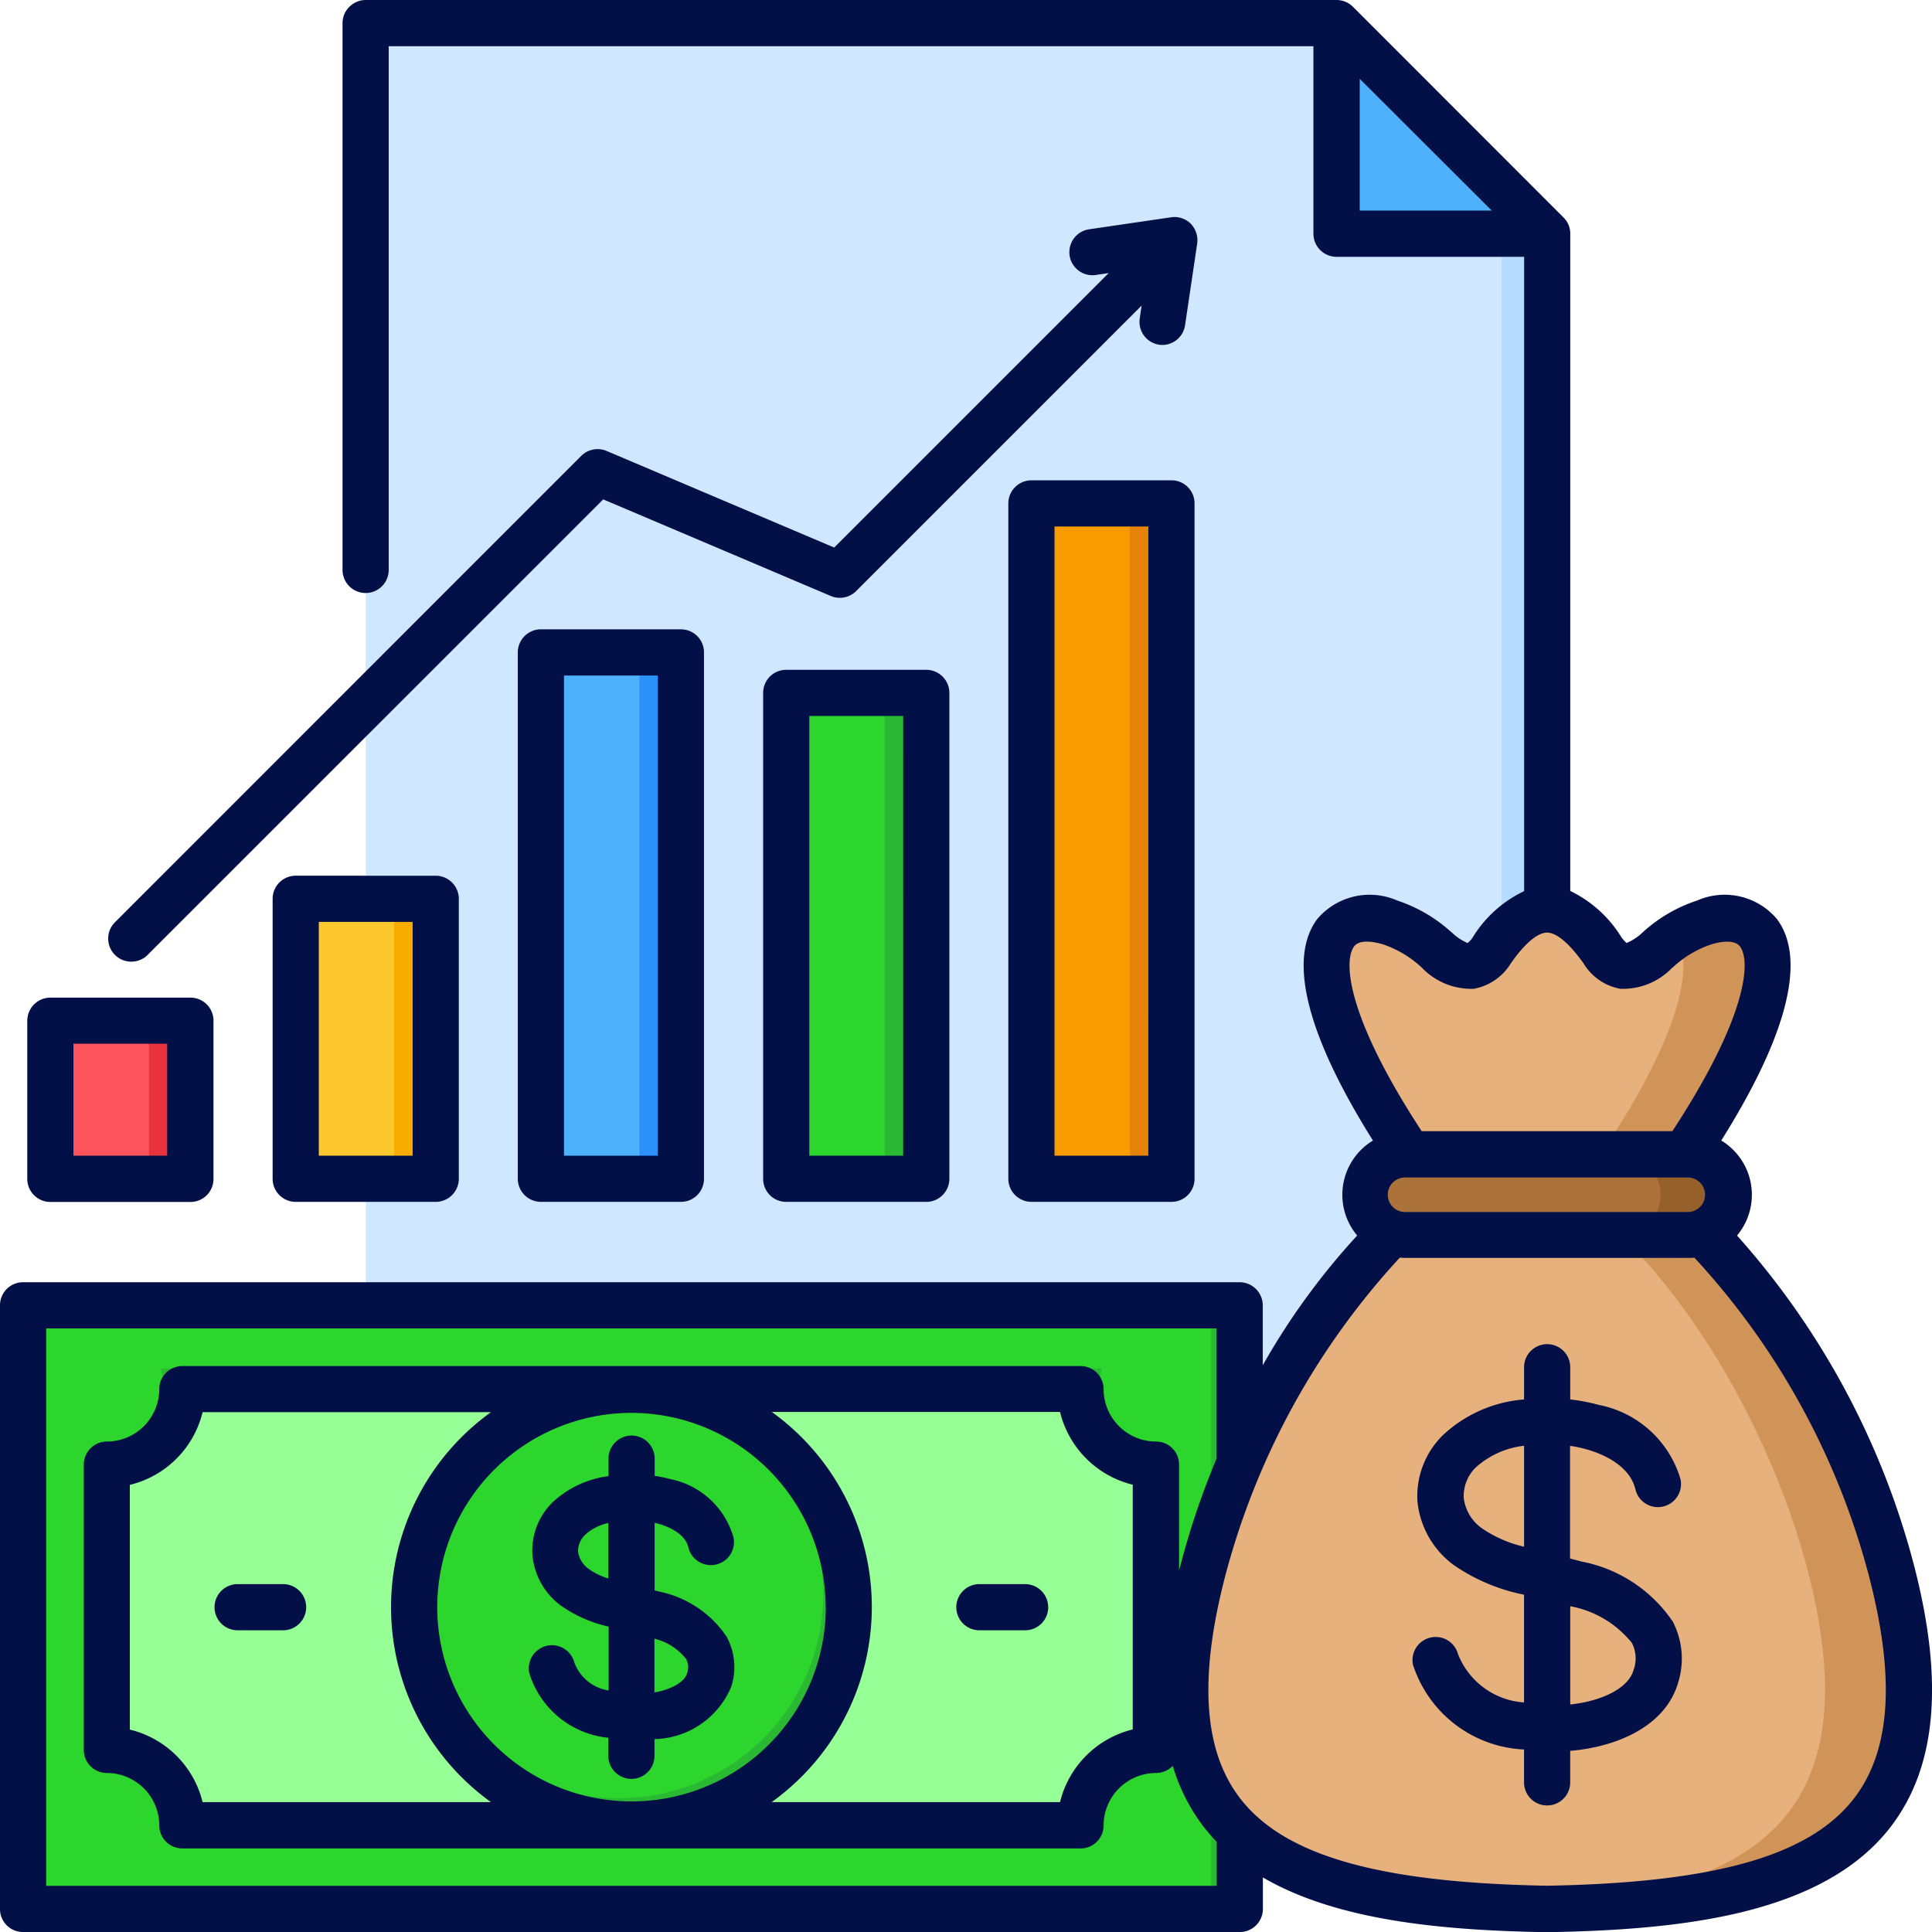 <svg xmlns="http://www.w3.org/2000/svg" width="60.001" height="60.002" viewBox="0 0 60.001 60.002">
  <g id="Group_34275" data-name="Group 34275" transform="translate(-5.008 -5)">
    <path id="Path_51114" data-name="Path 51114" d="M100.025,11h30.15l6.541,6.541V58.784H100.025Z" transform="translate(-83.66 -5.284)" fill="#cfe8ff" fill-rule="evenodd"/>
    <path id="Path_51115" data-name="Path 51115" d="M395.143,53.878l1.416,1.416V96.536h-1.416Z" transform="translate(-343.503 -43.036)" fill="#b6dbff" fill-rule="evenodd"/>
    <path id="Path_51116" data-name="Path 51116" d="M11.045,344.19h37.77v18.74H11.045Z" transform="translate(-5.315 -298.648)" fill="#2dd62d"/>
    <path id="Path_51117" data-name="Path 51117" d="M63.688,360.6a1.9,1.9,0,0,0,1.673,2.343v3.117H32.789v-3.117a1.9,1.9,0,0,0,1.673-2.343Z" transform="translate(-24.46 -313.1)" fill="#29b933" fill-rule="evenodd"/>
    <path id="Path_51118" data-name="Path 51118" d="M35.132,365.933H63.019a2.343,2.343,0,0,0,2.343,2.343v8.857a2.343,2.343,0,0,0-2.343,2.343H35.132a2.343,2.343,0,0,0-2.343-2.343v-8.857A2.343,2.343,0,0,0,35.132,365.933Z" transform="translate(-24.46 -317.792)" fill="#96ff96" fill-rule="evenodd"/>
    <circle id="Ellipse_41" data-name="Ellipse 41" cx="6.748" cy="6.748" r="6.748" transform="translate(17.385 61.177) rotate(-85.927)" fill="#29b933"/>
    <path id="Path_51119" data-name="Path 51119" d="M119.429,366.123a6.348,6.348,0,1,1-6.735,6.336A6.748,6.748,0,0,1,119.429,366.123Z" transform="translate(-94.815 -317.959)" fill="#2dd62d" fill-rule="evenodd"/>
    <path id="Path_51120" data-name="Path 51120" d="M319.724,344.19h.875v18.74h-.875Z" transform="translate(-277.099 -298.648)" fill="#29b933"/>
    <path id="Path_51121" data-name="Path 51121" d="M352.266,11l6.541,6.541h-6.541Z" transform="translate(-305.751 -5.284)" fill="#4eb1fc" fill-rule="evenodd"/>
    <path id="Path_51122" data-name="Path 51122" d="M145.557,174.511h4.349v16.347h-4.349Z" transform="translate(-123.75 -149.25)" fill="#4eb1fc"/>
    <path id="Path_51123" data-name="Path 51123" d="M81.832,238.53h4.349v8.695H81.832Z" transform="translate(-67.641 -205.617)" fill="#fdc72e"/>
    <path id="Path_51124" data-name="Path 51124" d="M209.282,185.03h4.349v15.089h-4.349Z" transform="translate(-179.858 -158.512)" fill="#2dd62d"/>
    <path id="Path_51125" data-name="Path 51125" d="M273.007,135.8h4.349V156.77h-4.349Z" transform="translate(-235.966 -115.162)" fill="#f89b00"/>
    <path id="Path_51126" data-name="Path 51126" d="M18.106,270.182h4.349v4.911H18.106Z" transform="translate(-11.532 -233.486)" fill="#fb545c"/>
    <path id="Path_51127" data-name="Path 51127" d="M298.6,135.8h1.29V156.77H298.6Z" transform="translate(-258.501 -115.162)" fill="#e68207"/>
    <path id="Path_51128" data-name="Path 51128" d="M234.875,185.03h1.29v15.089h-1.29Z" transform="translate(-202.392 -158.512)" fill="#29b933"/>
    <path id="Path_51129" data-name="Path 51129" d="M171.15,174.511h1.29v16.347h-1.29Z" transform="translate(-146.284 -149.25)" fill="#2a92fa"/>
    <path id="Path_51130" data-name="Path 51130" d="M107.424,238.53h1.29v8.695h-1.29Z" transform="translate(-90.175 -205.617)" fill="#f9ac00"/>
    <path id="Path_51131" data-name="Path 51131" d="M43.7,270.182h1.29v4.911H43.7Z" transform="translate(-34.066 -233.486)" fill="#e8333c"/>
    <g id="Group_34273" data-name="Group 34273" transform="translate(41.82 33.246)">
      <path id="Path_51132" data-name="Path 51132" d="M325.737,306.736c4.257,1.678,7.882,7.664,9.2,12.759,2.2,8.548-2.687,10.321-10.706,10.461-8.019-.14-12.91-1.913-10.706-10.461,1.314-5.1,4.939-11.081,9.2-12.759h3.021Z" transform="translate(-312.991 -298.916)" fill="#d19458" fill-rule="evenodd"/>
      <path id="Path_51133" data-name="Path 51133" d="M322.921,329.916c-7.235-.318-11.483-2.348-9.4-10.421,1.314-5.1,4.939-11.081,9.2-12.759h.412c4.257,1.678,7.882,7.664,9.2,12.759C334.4,327.569,330.156,329.6,322.921,329.916Z" transform="translate(-312.99 -298.916)" fill="#e6b17c" fill-rule="evenodd"/>
      <path id="Path_51134" data-name="Path 51134" d="M355.38,250.164l-2.182.006c-4.936-6.761-3.773-9.168-1.48-8.455a4.07,4.07,0,0,1,1.457.864c.639.526,1.148.771,1.694,0,1.187-1.685,2.25-1.685,3.438,0,.546.774,1.055.529,1.694,0a4.074,4.074,0,0,1,1.457-.864c2.293-.713,3.456,1.694-1.48,8.455l-2.182-.006c-.456,0-.832,0-1.208,0s-.752,0-1.208,0Z" transform="translate(-345.352 -241.314)" fill="#d19458" fill-rule="evenodd"/>
      <path id="Path_51135" data-name="Path 51135" d="M355.379,250.165h-.4l-1,0-.784,0c-4.933-6.757-3.769-9.164-1.477-8.45a4.071,4.071,0,0,1,1.457.864c.639.526,1.149.772,1.694,0,1.187-1.685,2.25-1.685,3.438,0,.545.774,1.055.529,1.694,0a6.668,6.668,0,0,1,.6-.458c.625,1.025.023,3.588-3.23,8.045l-.784,0-1,0h-.209Z" transform="translate(-345.352 -241.315)" fill="#e6b17c" fill-rule="evenodd"/>
    </g>
    <rect id="Rectangle_16306" data-name="Rectangle 16306" width="11.285" height="2.506" rx="1.253" transform="translate(47.413 40.848)" fill="#96602a"/>
    <g id="Group_34274" data-name="Group 34274" transform="translate(5.008 5)">
      <path id="Path_51136" data-name="Path 51136" d="M367.695,304.913h-6.66a1.253,1.253,0,0,0,0,2.506h6.66a1.253,1.253,0,0,0,0-2.506Z" transform="translate(-317.377 -269.065)" fill="#ab733a" fill-rule="evenodd"/>
      <path id="Path_51137" data-name="Path 51137" d="M7.289,40.891H10.2V37.413H7.289Zm-1.434.717V36.7a.719.719,0,0,1,.72-.717h4.349a.714.714,0,0,1,.714.717v4.912a.714.714,0,0,1-.714.717H6.575A.718.718,0,0,1,5.855,41.608ZM40.672,21.351H37.757v19.54h2.914Zm.72-1.434a.714.714,0,0,1,.714.717V41.608a.714.714,0,0,1-.714.717H37.043a.718.718,0,0,1-.72-.717V20.634a.719.719,0,0,1,.72-.717Zm-8.334,7.319H30.143V40.891h2.914Zm.714-1.434a.718.718,0,0,1,.72.717v15.09a.718.718,0,0,1-.72.717H29.423a.714.714,0,0,1-.714-.717V26.519a.714.714,0,0,1,.714-.717ZM17.823,33.631H14.909v7.261h2.914Zm.714-1.434a.718.718,0,0,1,.72.717v8.695a.719.719,0,0,1-.72.717H14.189a.717.717,0,0,1-.714-.717V32.913a.717.717,0,0,1,.714-.717Zm6.9-6.218H22.523V40.891h2.914Zm.72-1.434a.714.714,0,0,1,.714.717V41.608a.714.714,0,0,1-.714.717H21.809a.718.718,0,0,1-.72-.717V25.261a.719.719,0,0,1,.72-.717h4.349ZM9.086,34.866a.717.717,0,0,1-.507-1.225l14.48-14.483a.721.721,0,0,1,.789-.153l7.067,3,8.524-8.524-.4.059a.717.717,0,0,1-.207-1.419l2.546-.373a.717.717,0,0,1,.611.2.744.744,0,0,1,.2.611L41.812,15.1a.716.716,0,0,1-.708.613.687.687,0,0,1-.1-.008.717.717,0,0,1-.6-.814l.058-.4-8.864,8.865a.72.72,0,0,1-.789.153l-7.067-3L9.593,34.656a.711.711,0,0,1-.507.21Zm46.6,21.154a3.2,3.2,0,0,0-1.912-1.137v3.052c1.008-.106,1.809-.519,1.964-1.062A1.051,1.051,0,0,0,55.687,56.02Zm-3.346-2.978V49.9a2.7,2.7,0,0,0-1.5.673,1.246,1.246,0,0,0-.374.941,1.347,1.347,0,0,0,.582.961,3.866,3.866,0,0,0,1.3.563Zm4.6,2.284a2.494,2.494,0,0,1,.179,1.949c-.392,1.321-1.866,1.975-3.346,2.1v.979a.717.717,0,1,1-1.434,0V59.333a3.806,3.806,0,0,1-3.45-2.636.719.719,0,0,1,1.4-.325,2.374,2.374,0,0,0,2.05,1.5V54.526a5.862,5.862,0,0,1-2.171-.913,2.793,2.793,0,0,1-1.14-1.99,2.661,2.661,0,0,1,.778-2.039,4.152,4.152,0,0,1,2.534-1.122v-1a.717.717,0,1,1,1.434,0v1a5.677,5.677,0,0,1,.881.168A3.3,3.3,0,0,1,57.2,50.944a.718.718,0,0,1-1.4.318c-.184-.8-1.129-1.143-1.532-1.254a4.081,4.081,0,0,0-.5-.106v3.5c.115.03.236.06.351.093a4.416,4.416,0,0,1,2.817,1.835ZM63.065,54c.806,3.126.657,5.36-.461,6.83-1.371,1.8-4.314,2.641-9.549,2.734-5.236-.093-8.179-.936-9.549-2.734-1.117-1.47-1.267-3.7-.461-6.83a23.3,23.3,0,0,1,5.437-9.943c.063.006.121.009.184.009h8.778c.063,0,.127,0,.184-.009A23.244,23.244,0,0,1,63.065,54ZM28.979,60.968h8.95a3.075,3.075,0,0,1,2.258-2.258v-7.6a3.077,3.077,0,0,1-2.258-2.259h-8.95a7.459,7.459,0,0,1,0,12.112ZM20.254,48.856H11.3A3.068,3.068,0,0,1,9.04,51.115v7.6A3.066,3.066,0,0,1,11.3,60.968h8.956a7.46,7.46,0,0,1,0-12.112Zm10.4,6.056a6.033,6.033,0,1,1-6.036-6.033A6.041,6.041,0,0,1,30.65,54.912Zm12.141,8.656V62.2a5.727,5.727,0,0,1-.426-.493,5.855,5.855,0,0,1-.939-1.866.722.722,0,0,1-.518.222,1.63,1.63,0,0,0-1.63,1.626.714.714,0,0,1-.714.717h-27.9a.717.717,0,0,1-.714-.717,1.63,1.63,0,0,0-1.63-1.626.718.718,0,0,1-.714-.717v-8.86a.717.717,0,0,1,.714-.717,1.63,1.63,0,0,0,1.63-1.627.717.717,0,0,1,.714-.717h27.9a.714.714,0,0,1,.714.717,1.63,1.63,0,0,0,1.63,1.627.714.714,0,0,1,.714.717V53.77l.035-.124A24.215,24.215,0,0,1,42.791,50.3V46.256H6.442V63.568Zm6.376-23.438h7.775c2.35-3.588,2.436-5.292,2.1-5.736-.2-.259-.743-.112-.9-.062a3.292,3.292,0,0,0-1.181.706l-.035.028a2.115,2.115,0,0,1-1.6.642,1.683,1.683,0,0,1-1.14-.785c-.438-.619-.841-.96-1.135-.96s-.7.34-1.129.96a1.705,1.705,0,0,1-1.146.785,2.12,2.12,0,0,1-1.6-.642l-.029-.028a3.344,3.344,0,0,0-1.181-.706c-.167-.051-.714-.2-.91.062-.328.443-.248,2.148,2.1,5.736Zm-1.935-28.59h4.1l-4.1-4.092v4.092Zm10.212,31.1a.536.536,0,0,0,0-1.071H48.666a.536.536,0,1,0,0,1.071Zm6.3,19.067c-2.114,2.78-6.583,3.228-10.678,3.3h-.023c-3.127-.054-6.468-.33-8.818-1.7v.979a.718.718,0,0,1-.72.716H5.722a.713.713,0,0,1-.714-.716V45.539a.714.714,0,0,1,.714-.717H43.505a.719.719,0,0,1,.72.717V47.4a21.77,21.77,0,0,1,2.932-4.029,1.968,1.968,0,0,1,.49-2.95c-2.056-3.273-2.655-5.643-1.728-6.882a2.134,2.134,0,0,1,2.482-.572,4.675,4.675,0,0,1,1.665.969l.035.027a1.581,1.581,0,0,0,.484.323.645.645,0,0,0,.167-.186,3.776,3.776,0,0,1,1.59-1.425V12.976H46.518a.719.719,0,0,1-.72-.718V6.435H17.08V22.7a.717.717,0,1,1-1.434,0V5.718a.706.706,0,0,1,.213-.507A.714.714,0,0,1,16.366,5H46.518a.724.724,0,0,1,.507.21l6.537,6.541a.7.7,0,0,1,.213.507V32.67A3.805,3.805,0,0,1,55.359,34.1a.9.9,0,0,0,.167.186,1.646,1.646,0,0,0,.49-.323l.029-.027a4.659,4.659,0,0,1,1.67-.969,2.125,2.125,0,0,1,2.477.573c.927,1.238.328,3.609-1.728,6.88a1.969,1.969,0,0,1,.49,2.951,24.74,24.74,0,0,1,5.506,10.279c.922,3.58.685,6.215-.714,8.058ZM26.318,56.525a1.81,1.81,0,0,0-.985-.634v1.671c.559-.1.939-.344,1.008-.582a.554.554,0,0,0-.023-.455ZM23.9,54.018V52.3a1.524,1.524,0,0,0-.726.372.7.7,0,0,0-.213.518.8.8,0,0,0,.34.542,2.029,2.029,0,0,0,.6.289Zm3.675,1.813a3.328,3.328,0,0,0-2.137-1.411l-.1-.027v-2.1l.1.024c.253.07.847.282.95.747a.718.718,0,0,0,1.4-.318,2.562,2.562,0,0,0-1.964-1.811,4.116,4.116,0,0,0-.484-.1V50.3a.717.717,0,1,0-1.434,0v.543a3.125,3.125,0,0,0-1.762.837,2.1,2.1,0,0,0-.6,1.616,2.183,2.183,0,0,0,.887,1.571,4.115,4.115,0,0,0,1.48.65V57.5a1.35,1.35,0,0,1-1.066-.869.719.719,0,0,0-1.4.326A2.862,2.862,0,0,0,23.9,58.969v.56a.717.717,0,1,0,1.434,0v-.519a2.644,2.644,0,0,0,2.384-1.627,1.975,1.975,0,0,0-.144-1.552Zm-15.188-.2a.717.717,0,1,1,0-1.434H13.8a.717.717,0,0,1,0,1.434Zm25.175-.717a.717.717,0,0,1-.714.717H35.424a.717.717,0,0,1,0-1.434h1.423A.717.717,0,0,1,37.561,54.912Z" transform="translate(-5.008 -5)" fill="#021047" fill-rule="evenodd"/>
    </g>
  </g>
</svg>
